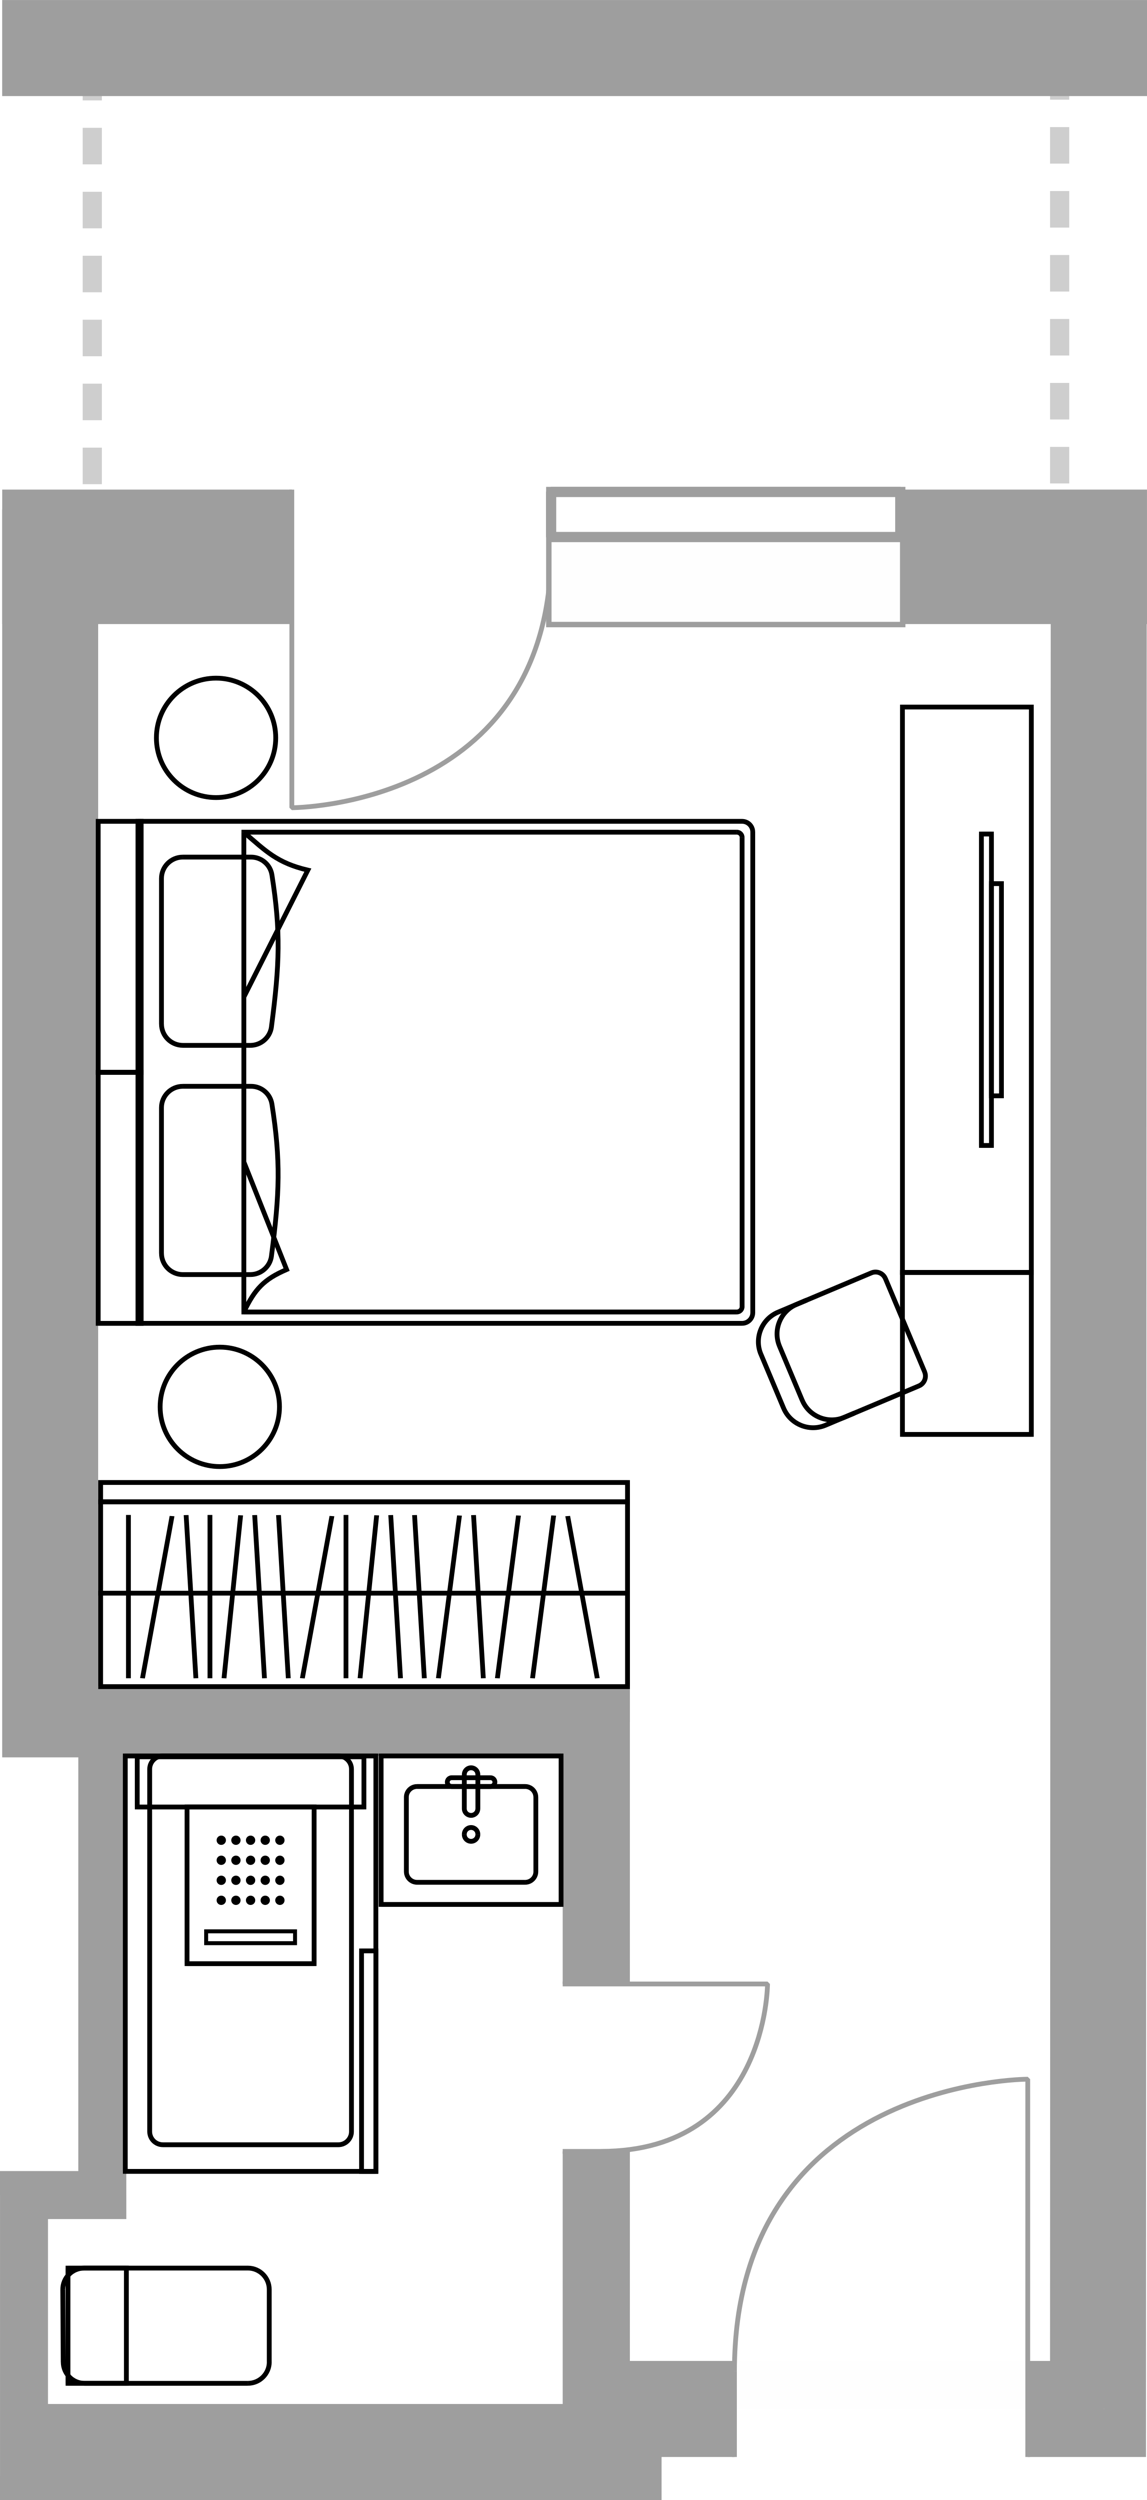 <?xml version="1.0" encoding="UTF-8"?>
<!-- Creator: CorelDRAW 2020 (64-Bit) -->
<svg xmlns="http://www.w3.org/2000/svg" xmlns:xlink="http://www.w3.org/1999/xlink" xmlns:xodm="http://www.corel.com/coreldraw/odm/2003" xml:space="preserve" width="42.157mm" height="91.821mm" style="shape-rendering:geometricPrecision; text-rendering:geometricPrecision; image-rendering:optimizeQuality; fill-rule:evenodd; clip-rule:evenodd" viewBox="0 0 546.26 1189.8">
 <defs>
  <style type="text/css">
   <![CDATA[
    .str0 {stroke:#9E9E9E;stroke-width:2.59;stroke-miterlimit:22.926}
    .fil1 {fill:none;fill-rule:nonzero}
    .fil3 {fill:#FEFEFE;fill-rule:nonzero}
    .fil2 {fill:black;fill-rule:nonzero}
    .fil0 {fill:#9E9E9E;fill-rule:nonzero}
    .fil4 {fill:white;fill-rule:nonzero}
    .fil5 {fill:white;fill-rule:nonzero}
    .fil6 {fill:#9E9E9E;fill-rule:nonzero;fill-opacity:0.502}
   ]]>
  </style>
 </defs>
 <g id="Слой_x0020_1">
  <g id="Rooms-2_242">
   <path class="fil0" d="M522.93 1146.43l22.86 0.01 -0.01 22.85 -22.85 0 0 -22.86zm0.35 -881.13l0 -22.86 22.87 0 -0.01 22.87 -22.86 -0.01zm-499.39 0l-22.85 0 0 -22.86 22.85 0 0 22.86zm268.32 901.62l22.86 0 0 22.86 -22.86 0 0 -22.86zm0 -20.49l-22.86 0 0 -22.86 22.86 0 0 22.86zm207.86 -0.01l0.35 -881.13 45.71 0.02 -0.35 881.13 -45.71 -0.02zm23.21 -858.26l-260.82 0 0 -45.71 260.82 0 0 45.71zm-384.3 0l-115.09 0 0 -45.71 115.09 0 0 45.71zm-130.42 855.91l283.65 0 0 45.71 -283.65 0 0 -45.71zm260.79 22.86l0 -20.49 45.71 0 0 20.49 -45.71 0zm22.86 -43.35l57.57 0 0 45.71 -57.57 0 0 -45.71zm197.26 0l33.46 0 0 45.71 -33.46 0 0 -45.71zm56.8 -1077.86l-545.24 0 0 -45.71 545.24 0 0 45.71zm-499.52 219.59l0 571.03 -45.71 0 0 -571.03 45.71 0z"></path>
   <path class="fil0" d="M283.99 819.63l0 -16 16 0 0 16 -16 0zm-244.34 -16l244.34 0 0 32 -244.34 0 0 -32zm260.33 16l0 124.55 -32 0 0 -124.55 32 0zm0 204.24l0 154.01 -32 0 0 -154.01 32 0z"></path>
   <path class="fil0" d="M11.43 1178.37l-11.43 0 0 11.43 11.43 0 0 -11.43zm37.3 -133.73l0 11.43 11.43 0 0 -11.43 -11.43 0zm-37.3 0l0 -11.43 -11.43 0 0 11.43 11.43 0zm82.27 122.3l-82.27 0 0 22.86 82.27 0 0 -22.86zm-70.84 11.43l0 -133.73 -22.85 0 0 133.73 22.85 0zm-11.43 -122.3l37.3 0 0 -22.86 -37.3 0 0 22.86zm48.72 -11.43l0 -212.78 -22.86 0 0 212.78 22.86 0z"></path>
   <polygon class="fil1" points="11.37,1166.93 292.21,1166.93 292.21,1146.43 533.25,1146.43 533.6,265.3 23.89,265.3 23.89,815.69 49.46,815.69 49.46,1044.14 11.37,1044.14 "></polygon>
   <polygon class="fil1" points="1.05,250.59 546.25,250.59 546.25,43.21 1.05,43.21 "></polygon>
   <path class="fil2" d="M181.5 835.67l-1.14 0 0 -1.14 1.14 0 0 1.14zm0 70.66l0 1.14 -1.14 0 0 -1.14 1.14 0zm85.71 0l1.14 0 0 1.14 -1.14 0 0 -1.14zm0 -70.66l0 -1.14 1.14 0 0 1.14 -1.14 0zm-84.56 0l0 70.66 -2.29 0 0 -70.66 2.29 0zm-1.14 69.52l85.71 0 0 2.29 -85.71 0 0 -2.29zm84.56 1.14l0 -70.66 2.29 0 0 70.66 -2.29 0zm1.14 -69.52l-85.71 0 0 -2.29 85.71 0 0 2.29z"></path>
   <path class="fil2" d="M215.12 847.17l18.48 0 0 -2.29 -18.48 0 0 2.29zm18.48 1.9l-18.48 0 0 2.29 18.48 0 0 -2.29zm0.95 -0.95c0,0.52 -0.43,0.95 -0.95,0.95l0 2.29c1.79,0 3.23,-1.45 3.23,-3.23l-2.29 0zm-0.95 -0.95c0.52,0 0.95,0.43 0.95,0.95l2.29 0c0,-1.79 -1.45,-3.23 -3.23,-3.23l0 2.29zm-19.43 0.95c0,-0.52 0.43,-0.95 0.95,-0.95l0 -2.29c-1.79,0 -3.23,1.45 -3.23,3.23l2.28 0zm-2.28 0c0,1.79 1.45,3.23 3.23,3.23l0 -2.29c-0.52,0 -0.95,-0.43 -0.95,-0.95l-2.28 0z"></path>
   <path class="fil2" d="M250.1 851.35l-51.48 0 0 -2.29 51.48 0 0 2.29zm-55.43 3.95l0 35.42 -2.29 0 0 -35.42 2.29 0zm3.95 39.36l51.48 0 0 2.28 -51.48 0 0 -2.28zm55.43 -3.95l0 -35.42 2.29 0 0 35.42 -2.29 0zm-3.95 3.95c2.18,0 3.95,-1.77 3.95,-3.95l2.29 0c0,3.44 -2.79,6.23 -6.23,6.23l0 -2.28zm-55.43 -3.95c0,2.18 1.77,3.95 3.95,3.95l0 2.28c-3.44,0 -6.23,-2.79 -6.23,-6.23l2.29 0zm3.95 -39.36c-2.18,0 -3.95,1.77 -3.95,3.95l-2.29 0c0,-3.44 2.79,-6.23 6.23,-6.23l0 2.29zm51.48 -2.29c3.44,0 6.23,2.79 6.23,6.23l-2.29 0c0,-2.18 -1.77,-3.95 -3.95,-3.95l0 -2.29z"></path>
   <path class="fil2" d="M226.44 844.52l0 16.21 2.29 0 0 -16.21 -2.29 0zm-4.17 16.21l0 -16.21 -2.29 0 0 16.21 2.29 0zm2.08 2.08c-1.15,0 -2.08,-0.93 -2.08,-2.08l-2.29 0c0,2.41 1.96,4.37 4.37,4.37l0 -2.29zm2.08 -2.08c0,1.15 -0.93,2.08 -2.08,2.08l0 2.29c2.41,0 4.37,-1.96 4.37,-4.37l-2.29 0zm-2.08 -18.29c1.15,0 2.08,0.93 2.08,2.08l2.29 0c0,-2.41 -1.96,-4.37 -4.37,-4.37l0 2.29zm0 -2.29c-2.41,0 -4.37,1.96 -4.37,4.37l2.29 0c0,-1.15 0.93,-2.08 2.08,-2.08l0 -2.29z"></path>
   <path class="fil2" d="M226.44 872.95l0 0.12 2.29 0 0 -0.12 -2.29 0zm-4.17 0.12l0 -0.12 -2.29 0 0 0.12 2.29 0zm2.08 2.08c-1.15,0 -2.08,-0.93 -2.08,-2.08l-2.29 0c0,2.41 1.96,4.37 4.37,4.37l0 -2.29zm2.08 -2.08c0,1.15 -0.93,2.08 -2.08,2.08l0 2.29c2.41,0 4.37,-1.96 4.37,-4.37l-2.29 0zm-2.08 -2.21c1.15,0 2.08,0.93 2.08,2.08l2.29 0c0,-2.41 -1.96,-4.37 -4.37,-4.37l0 2.29zm0 -2.29c-2.41,0 -4.37,1.96 -4.37,4.37l2.29 0c0,-1.15 0.93,-2.08 2.08,-2.08l0 -2.29z"></path>
   <path class="fil2" d="M29.89 1089.64l-1.14 0.01 1.14 -0.01zm0.21 34.48l-1.14 0.01 1.14 -0.01zm87.95 11.26l-77.77 0 0 -2.29 77.77 0 0 2.29zm-89.09 -11.25l-0.21 -34.48 2.29 -0.01 0.21 34.48 -2.29 0.01zm11.11 -45.88l77.98 0 0 2.29 -77.98 0 0 -2.29zm89.3 11.32l0 34.48 -2.29 0 0 -34.48 2.29 0zm-11.32 -11.32c6.25,0 11.32,5.07 11.32,11.32l-2.29 0c0,-4.99 -4.05,-9.04 -9.04,-9.04l0 -2.29zm-89.3 11.39c-0.04,-6.28 5.04,-11.39 11.32,-11.39l0 2.29c-5.01,0 -9.07,4.08 -9.04,9.09l-2.29 0.01zm11.54 45.74c-6.23,0 -11.28,-5.03 -11.32,-11.25l2.29 -0.01c0.03,4.97 4.07,8.98 9.04,8.98l0 2.29zm77.77 -2.29c4.99,0 9.04,-4.05 9.04,-9.04l2.29 0c0,6.25 -5.07,11.32 -11.32,11.32l0 -2.29z"></path>
   <path class="fil2" d="M60.18 1079.4l0 -1.14 1.14 0 0 1.14 -1.14 0zm-27.8 0l-1.14 0 0 -1.14 1.14 0 0 1.14zm0 54.84l0 1.14 -1.14 0 0 -1.14 1.14 0zm27.8 0l1.14 0 0 1.14 -1.14 0 0 -1.14zm0 -53.7l-27.8 0 0 -2.29 27.8 0 0 2.29zm-26.66 -1.14l0 54.84 -2.29 0 0 -54.84 2.29 0zm-1.14 53.7l27.8 0 0 2.29 -27.8 0 0 -2.29zm26.66 1.14l0 -54.84 2.29 0 0 54.84 -2.29 0z"></path>
   <path class="fil2" d="M59.67 1033.37l0 1.14 -1.14 0 0 -1.14 1.14 0zm119.33 0l1.14 0 0 1.14 -1.14 0 0 -1.14zm0 -197.7l0 -1.14 1.14 0 0 1.14 -1.14 0zm-119.33 0l-1.14 0 0 -1.14 1.14 0 0 1.14zm0 196.56l119.33 0 0 2.29 -119.33 0 0 -2.29zm118.19 1.14l0 -197.7 2.29 0 0 197.7 -2.29 0zm1.14 -196.56l-119.33 0 0 -2.29 119.33 0 0 2.29zm-118.19 -1.14l0 197.7 -2.29 0 0 -197.7 2.29 0z"></path>
   <path class="fil2" d="M77.56 1019.56l83.55 0 0 2.28 -83.55 0 0 -2.28zm88.68 -5.13l0 -172.48 2.29 0 0 172.48 -2.29 0zm-5.13 -177.62l-83.55 0 0 -2.29 83.55 0 0 2.29zm-88.68 5.13l0 172.48 -2.29 0 0 -172.48 2.29 0zm5.13 -5.13c-2.83,0 -5.13,2.3 -5.13,5.13l-2.29 0c0,-4.1 3.32,-7.42 7.42,-7.42l0 2.29zm88.68 5.13c0,-2.83 -2.3,-5.13 -5.13,-5.13l0 -2.29c4.1,0 7.42,3.32 7.42,7.42l-2.29 0zm-5.13 177.62c2.84,0 5.13,-2.3 5.13,-5.13l2.29 0c0,4.1 -3.32,7.42 -7.42,7.42l0 -2.28zm-83.55 2.28c-4.1,0 -7.42,-3.32 -7.42,-7.42l2.29 0c0,2.84 2.3,5.13 5.13,5.13l0 2.28z"></path>
   <path class="fil2" d="M172.19 1033.37l0 1.14 -1.14 0 0 -1.14 1.14 0zm6.81 0l1.14 0 0 1.14 -1.14 0 0 -1.14zm0 -104.93l0 -1.14 1.14 0 0 1.14 -1.14 0zm-6.81 0l-1.14 0 0 -1.14 1.14 0 0 1.14zm0 103.79l6.81 0 0 2.29 -6.81 0 0 -2.29zm5.67 1.14l0 -104.93 2.28 0 0 104.93 -2.28 0zm1.14 -103.79l-6.81 0 0 -2.29 6.81 0 0 2.29zm-5.67 -1.14l0 104.93 -2.29 0 0 -104.93 2.29 0z"></path>
   <path class="fil2" d="M89.08 934.52l0 1.14 -1.14 0 0 -1.14 1.14 0zm60.51 0l1.14 0 0 1.14 -1.14 0 0 -1.14zm0 -74.56l0 -1.14 1.14 0 0 1.14 -1.14 0zm-60.51 0l-1.14 0 0 -1.14 1.14 0 0 1.14zm0 73.42l60.51 0 0 2.29 -60.51 0 0 -2.29zm59.37 1.14l0 -74.56 2.29 0 0 74.56 -2.29 0zm1.14 -73.42l-60.51 0 0 -2.29 60.51 0 0 2.29zm-59.37 -1.14l0 74.56 -2.29 0 0 -74.56 2.29 0z"></path>
   <path class="fil2" d="M98.18 924.77l0 0.94 -0.94 0 0 -0.94 0.94 0zm42.33 0l0.94 0 0 0.94 -0.94 0 0 -0.94zm0 -5.64l0 -0.94 0.94 0 0 0.94 -0.94 0zm-42.33 0l-0.94 0 0 -0.94 0.94 0 0 0.94zm0 4.7l42.33 0 0 1.88 -42.33 0 0 -1.88zm41.39 0.94l0 -5.64 1.88 0 0 5.64 -1.88 0zm0.94 -4.7l-42.33 0 0 -1.88 42.33 0 0 1.88zm-41.39 -0.94l0 5.64 -1.88 0 0 -5.64 1.88 0z"></path>
   <path class="fil2" d="M133.3 902.14c-1.22,0 -2.22,0.99 -2.22,2.22 0,1.22 0.99,2.22 2.22,2.22 1.23,0 2.22,-0.99 2.22,-2.22 0,-1.23 -0.99,-2.22 -2.22,-2.22z"></path>
   <path class="fil2" d="M133.3 892.62c-1.22,0 -2.22,0.99 -2.22,2.22 0,1.22 0.99,2.22 2.22,2.22 1.23,0 2.22,-0.99 2.22,-2.22 0,-1.23 -0.99,-2.22 -2.22,-2.22z"></path>
   <path class="fil2" d="M133.3 883.09c-1.22,0 -2.22,0.99 -2.22,2.22 0,1.22 0.99,2.22 2.22,2.22 1.23,0 2.22,-0.99 2.22,-2.22 0,-1.23 -0.99,-2.22 -2.22,-2.22z"></path>
   <path class="fil2" d="M133.3 873.56c-1.22,0 -2.22,0.99 -2.22,2.22 0,1.22 0.99,2.22 2.22,2.22 1.23,0 2.22,-0.99 2.22,-2.22 0,-1.23 -0.99,-2.22 -2.22,-2.22z"></path>
   <path class="fil2" d="M126.32 902.14c-1.22,0 -2.22,0.99 -2.22,2.22 0,1.22 0.99,2.22 2.22,2.22 1.23,0 2.22,-0.99 2.22,-2.22 0,-1.22 -0.99,-2.22 -2.22,-2.22z"></path>
   <path class="fil2" d="M126.32 892.62c-1.22,0 -2.22,0.99 -2.22,2.22 0,1.23 0.99,2.22 2.22,2.22 1.23,0 2.22,-0.99 2.22,-2.22 0,-1.22 -0.99,-2.22 -2.22,-2.22z"></path>
   <path class="fil2" d="M126.32 883.09c-1.22,0 -2.22,0.99 -2.22,2.22 0,1.22 0.99,2.22 2.22,2.22 1.23,0 2.22,-0.99 2.22,-2.22 0,-1.23 -0.99,-2.22 -2.22,-2.22z"></path>
   <path class="fil2" d="M126.32 873.56c-1.22,0 -2.22,0.99 -2.22,2.22 0,1.23 0.99,2.22 2.22,2.22 1.23,0 2.22,-0.99 2.22,-2.22 0,-1.22 -0.99,-2.22 -2.22,-2.22z"></path>
   <path class="fil2" d="M119.34 902.14c-1.22,0 -2.22,0.99 -2.22,2.22 0,1.22 0.99,2.22 2.22,2.22 1.23,0 2.22,-0.99 2.22,-2.22 0,-1.22 -0.99,-2.22 -2.22,-2.22z"></path>
   <path class="fil2" d="M119.34 892.62c-1.22,0 -2.22,0.99 -2.22,2.22 0,1.23 0.99,2.22 2.22,2.22 1.23,0 2.22,-0.99 2.22,-2.22 0,-1.22 -0.99,-2.22 -2.22,-2.22z"></path>
   <path class="fil2" d="M119.34 883.09c-1.22,0 -2.22,0.99 -2.22,2.22 0,1.22 0.99,2.22 2.22,2.22 1.23,0 2.22,-0.99 2.22,-2.22 0,-1.23 -0.99,-2.22 -2.22,-2.22z"></path>
   <path class="fil2" d="M119.34 873.56c-1.22,0 -2.22,0.99 -2.22,2.22 0,1.23 0.99,2.22 2.22,2.22 1.23,0 2.22,-0.99 2.22,-2.22 0,-1.22 -0.99,-2.22 -2.22,-2.22z"></path>
   <path class="fil2" d="M112.36 902.14c-1.22,0 -2.22,0.99 -2.22,2.22 0,1.22 0.99,2.22 2.22,2.22 1.22,0 2.22,-0.99 2.22,-2.22 0,-1.22 -0.99,-2.22 -2.22,-2.22z"></path>
   <path class="fil2" d="M112.36 892.62c-1.22,0 -2.22,0.99 -2.22,2.22 0,1.23 0.99,2.22 2.22,2.22 1.22,0 2.22,-0.99 2.22,-2.22 0,-1.22 -0.99,-2.22 -2.22,-2.22z"></path>
   <path class="fil2" d="M112.36 883.09c-1.22,0 -2.22,0.99 -2.22,2.22 0,1.22 0.99,2.22 2.22,2.22 1.22,0 2.22,-0.99 2.22,-2.22 0,-1.23 -0.99,-2.22 -2.22,-2.22z"></path>
   <path class="fil2" d="M112.36 873.56c-1.22,0 -2.22,0.99 -2.22,2.22 0,1.23 0.99,2.22 2.22,2.22 1.22,0 2.22,-0.99 2.22,-2.22 0,-1.22 -0.99,-2.22 -2.22,-2.22z"></path>
   <path class="fil2" d="M105.38 902.14c-1.22,0 -2.22,0.99 -2.22,2.22 0,1.22 0.99,2.22 2.22,2.22 1.22,0 2.22,-0.99 2.22,-2.22 0,-1.22 -0.99,-2.22 -2.22,-2.22z"></path>
   <path class="fil2" d="M105.38 892.62c-1.22,0 -2.22,0.99 -2.22,2.22 0,1.23 0.99,2.22 2.22,2.22 1.22,0 2.22,-0.99 2.22,-2.22 0,-1.22 -0.99,-2.22 -2.22,-2.22z"></path>
   <path class="fil2" d="M105.38 883.09c-1.22,0 -2.22,0.99 -2.22,2.22 0,1.22 0.99,2.22 2.22,2.22 1.22,0 2.22,-0.99 2.22,-2.22 0,-1.23 -0.99,-2.22 -2.22,-2.22z"></path>
   <path class="fil2" d="M105.38 873.56c-1.22,0 -2.22,0.99 -2.22,2.22 0,1.23 0.99,2.22 2.22,2.22 1.22,0 2.22,-0.99 2.22,-2.22 0,-1.22 -0.99,-2.22 -2.22,-2.22z"></path>
   <path class="fil2" d="M65.36 859.96l0 1.14 -1.14 0 0 -1.14 1.14 0zm107.95 0l1.14 0 0 1.14 -1.14 0 0 -1.14zm0 -23.89l0 -1.14 1.14 0 0 1.14 -1.14 0zm-107.95 0l-1.14 0 0 -1.14 1.14 0 0 1.14zm0 22.75l107.95 0 0 2.29 -107.95 0 0 -2.29zm106.81 1.14l0 -23.89 2.29 0 0 23.89 -2.29 0zm1.14 -22.75l-107.95 0 0 -2.29 107.95 0 0 2.29zm-106.81 -1.14l0 23.89 -2.29 0 0 -23.89 2.29 0z"></path>
   <g>
    <image x="165.04" y="317.56" width="240.39" height="382.67"></image>
   </g>
   <path class="fil2" d="M130.17 351.15c0,-15.06 -12.21,-27.27 -27.27,-27.27l0 -2.29c-16.32,0 -29.56,13.23 -29.56,29.56l2.29 0c0,-15.06 12.21,-27.27 27.27,-27.27l0 -2.29c16.32,0 29.56,13.23 29.56,29.56l-2.29 0zm-56.83 0c0,16.32 13.23,29.56 29.56,29.56l0 -2.29c-15.06,0 -27.27,-12.21 -27.27,-27.27l-2.29 0zm29.56 29.56c16.32,0 29.56,-13.23 29.56,-29.56l-2.29 0c0,15.06 -12.21,27.27 -27.27,27.27l0 2.29z"></path>
   <path class="fil2" d="M131.95 669.53c0,-15.06 -12.21,-27.27 -27.27,-27.27l0 -2.29c-16.32,0 -29.56,13.23 -29.56,29.56l2.29 0c0,-15.06 12.21,-27.27 27.27,-27.27l0 -2.29c16.32,0 29.56,13.23 29.56,29.56l-2.29 0zm-56.83 0c0,16.32 13.23,29.56 29.56,29.56l0 -2.29c-15.06,0 -27.27,-12.21 -27.27,-27.27l-2.29 0zm29.56 29.56c16.32,0 29.56,-13.23 29.56,-29.56l-2.29 0c0,15.06 -12.21,27.27 -27.27,27.27l0 2.29z"></path>
   <path class="fil2" d="M65.71 629.79l0 1.14 -1.14 0 0 -1.14 1.14 0zm0 -238.91l-1.14 0 0 -1.14 1.14 0 0 1.14zm0 237.76l287.7 0 0 2.29 -287.7 0 0 -2.29zm291.65 -3.95l0 -228.73 2.29 0 0 228.73 -2.29 0zm-3.95 -232.67l-287.7 0 0 -2.29 287.7 0 0 2.29zm-286.56 -1.14l0 238.91 -2.29 0 0 -238.91 2.29 0zm290.51 5.09c0,-2.18 -1.77,-3.95 -3.95,-3.95l0 -2.29c3.44,0 6.23,2.79 6.23,6.23l-2.29 0zm-3.95 232.67c2.18,0 3.95,-1.77 3.95,-3.95l2.29 0c0,3.44 -2.79,6.23 -6.23,6.23l0 -2.29z"></path>
   <path class="fil2" d="M129.5 416.34l-1.13 0.18 1.13 -0.18zm-0.22 72.34l-1.13 -0.15 1.13 0.15zm-42.2 7.67l32.14 0 0 2.29 -32.14 -0 0 -2.28zm41.06 -7.82c3.91,-29.94 4.44,-45.05 0.23,-72.01l2.26 -0.35c4.26,27.24 3.71,42.58 -0.22,72.66l-2.27 -0.3zm-8.6 -79.49l-32.46 0 0 -2.29 32.46 0 0 2.29zm-41.5 9.04l0 69.24 -2.29 0 0 -69.24 2.29 0zm9.04 -9.04c-4.99,0 -9.04,4.05 -9.04,9.04l-2.29 0c0,-6.25 5.07,-11.32 11.32,-11.32l0 2.29zm41.29 7.48c-0.68,-4.32 -4.44,-7.48 -8.83,-7.48l0 -2.29c5.5,0 10.23,3.96 11.09,9.42l-2.26 0.35zm-9.15 79.83c4.52,0 8.34,-3.35 8.93,-7.82l2.27 0.3c-0.73,5.62 -5.54,9.81 -11.19,9.81l0 -2.29zm-32.14 2.28c-6.25,0 -11.32,-5.07 -11.32,-11.32l2.29 0c0,4.99 4.05,9.04 9.04,9.04l0 2.28z"></path>
   <path class="fil2" d="M129.5 525.42l-1.13 0.18 1.13 -0.18zm-0.22 72.34l-1.13 -0.15 1.13 0.15zm-42.2 7.67l32.14 0 0 2.29 -32.14 0 0 -2.29zm41.06 -7.82c3.91,-29.94 4.44,-45.05 0.23,-72.01l2.26 -0.35c4.26,27.24 3.71,42.58 -0.22,72.66l-2.27 -0.3zm-8.6 -79.49l-32.46 0 0 -2.29 32.46 0 0 2.29zm-41.5 9.04l0 69.24 -2.29 0 0 -69.24 2.29 0zm9.04 -9.04c-4.99,0 -9.04,4.05 -9.04,9.04l-2.29 0c0,-6.25 5.07,-11.32 11.32,-11.32l0 2.29zm41.29 7.48c-0.68,-4.32 -4.44,-7.48 -8.83,-7.48l0 -2.29c5.5,0 10.23,3.96 11.09,9.42l-2.26 0.35zm-9.15 79.83c4.52,0 8.34,-3.35 8.93,-7.82l2.27 0.3c-0.73,5.62 -5.54,9.81 -11.19,9.81l0 -2.29zm-32.14 2.29c-6.25,0 -11.32,-5.07 -11.32,-11.32l2.29 0c0,4.99 4.05,9.04 9.04,9.04l0 2.29z"></path>
   <path class="fil2" d="M116.14 624.38l0 1.14 -1.14 0 0 -1.14 1.14 0zm0 -228.34l-1.14 0 0 -1.14 1.14 0 0 1.14zm0 78.46l-1.14 0 1.14 0zm30.47 -60.41l0.26 -1.11 1.42 0.33 -0.66 1.3 -1.02 -0.51zm-10.12 190.09l1.06 -0.42 0.41 1.03 -1.02 0.44 -0.45 -1.05zm-20.35 19.06l234.74 0 0 2.29 -234.74 0 0 -2.29zm236.14 -1.4l0 -223.25 2.29 0 0 223.25 -2.29 0zm-1.4 -224.65l-234.74 0 0 -2.29 234.74 0 0 2.29zm-233.6 155.77l0 71.42 -2.29 0 0 -71.42 2.29 0zm0 -156.92l0 78.46 -2.29 0 0 -78.46 2.29 0zm0 78.46l0 78.46 -2.29 0 0 -78.46 2.29 0zm-2.16 -0.51l30.47 -60.41 2.04 1.03 -30.47 60.41 -2.04 -1.03zm31.24 -58.78c-14.88,-3.46 -20.52,-9.31 -30.96,-18.3l1.49 -1.73c10.49,9.04 15.73,14.49 29.99,17.8l-0.52 2.23zm-31.25 208.68c2.65,-5.55 5.11,-9.58 8.33,-12.8 3.22,-3.24 7.14,-5.61 12.6,-7.95l0.9 2.1c-5.31,2.28 -8.94,4.51 -11.89,7.47 -2.95,2.96 -5.28,6.72 -7.88,12.18l-2.06 -0.98zm20.32 -19.29l-20.35 -51.22 2.12 -0.84 20.35 51.22 -2.12 0.84zm216.86 -206.02c0,-0.77 -0.63,-1.4 -1.4,-1.4l0 -2.29c2.04,0 3.69,1.65 3.69,3.69l-2.29 0zm-1.4 224.65c0.77,0 1.4,-0.63 1.4,-1.4l2.29 0c0,2.04 -1.65,3.69 -3.69,3.69l0 -2.29z"></path>
   <path class="fil2" d="M67.22 390.88l0 -1.14 1.14 0 0 1.14 -1.14 0zm-20.46 0l-1.14 0 0 -1.14 1.14 0 0 1.14zm0 119.45l0 1.14 -1.14 0 0 -1.14 1.14 0zm20.46 0l1.14 0 0 1.14 -1.14 0 0 -1.14zm0 -118.31l-20.46 0 0 -2.29 20.46 0 0 2.29zm-19.31 -1.14l0 119.45 -2.29 0 0 -119.45 2.29 0zm-1.14 118.31l20.46 0 0 2.29 -20.46 0 0 -2.29zm19.31 1.14l0 -119.45 2.29 0 0 119.45 -2.29 0z"></path>
   <path class="fil2" d="M67.22 510.34l0 -1.14 1.14 0 0 1.14 -1.14 0zm-20.46 0l-1.14 0 0 -1.14 1.14 0 0 1.14zm0 119.45l0 1.14 -1.14 0 0 -1.14 1.14 0zm20.46 0l1.14 0 0 1.14 -1.14 0 0 -1.14zm0 -118.31l-20.46 0 0 -2.29 20.46 0 0 2.29zm-19.31 -1.14l0 119.45 -2.29 0 0 -119.45 2.29 0zm-1.14 118.31l20.46 0 0 2.29 -20.46 0 0 -2.29zm19.31 1.14l0 -119.45 2.29 0 0 119.45 -2.29 0z"></path>
   <path class="fil2" d="M439.31 653.34l-18.68 -44.41 2.11 -0.89 18.68 44.41 -2.11 0.89zm-23.85 -46.52l-44.47 18.7 -0.89 -2.11 44.47 -18.7 0.89 2.11zm-52.02 37.2l10.78 25.64 -2.11 0.89 -10.78 -25.64 2.11 -0.89zm29.28 33.19l44.47 -18.7 0.89 2.11 -44.47 18.7 -0.89 -2.11zm-18.5 -7.55c3.02,7.19 11.31,10.57 18.5,7.55l0.89 2.11c-8.36,3.51 -17.98,-0.41 -21.49,-8.77l2.11 -0.89zm-3.24 -44.14c-7.19,3.03 -10.57,11.31 -7.55,18.5l-2.11 0.89c-3.51,-8.36 0.41,-17.98 8.77,-21.49l0.89 2.11zm49.64 -16.59c-0.85,-2.01 -3.16,-2.95 -5.17,-2.11l-0.89 -2.11c3.17,-1.33 6.83,0.16 8.16,3.33l-2.11 0.89zm20.78 43.53c1.33,3.17 -0.16,6.83 -3.33,8.16l-0.89 -2.11c2.01,-0.85 2.95,-3.16 2.11,-5.17l2.11 -0.89z"></path>
   <path class="fil2" d="M401.6 673.48l4.81 -2.02 0.89 2.11 -4.81 2.02 -0.89 -2.11zm-16.93 -53.71l-4.81 2.02 -0.89 -2.11 4.81 -2.02 0.89 2.11zm-12.35 20.52l5.39 12.82 -2.11 0.89 -5.39 -12.82 2.11 -0.89zm5.39 12.82l5.39 12.82 -2.11 0.89 -5.39 -12.82 2.11 -0.89zm24.78 22.47c-8.36,3.51 -17.98,-0.41 -21.49,-8.77l2.11 -0.89c3.02,7.19 11.31,10.57 18.5,7.55l0.89 2.11zm-22.62 -53.8c-7.19,3.03 -10.57,11.31 -7.55,18.5l-2.11 0.89c-3.51,-8.36 0.41,-17.98 8.77,-21.49l0.89 2.11z"></path>
   <path class="fil2" d="M491.17 682.64l1.14 0 0 1.14 -1.14 0 0 -1.14zm0 -77.09l0 -1.14 1.14 0 0 1.14 -1.14 0zm-61.38 0l-1.14 0 0 -1.14 1.14 0 0 1.14zm0 77.09l0 1.14 -1.14 0 0 -1.14 1.14 0zm60.24 0l0 -77.09 2.29 0 0 77.09 -2.29 0zm1.14 -75.94l-61.38 0 0 -2.28 61.38 0 0 2.28zm-60.24 -1.14l0 77.09 -2.29 0 0 -77.09 2.29 0zm-1.14 75.94l61.38 0 0 2.29 -61.38 0 0 -2.29z"></path>
   <path class="fil2" d="M491.17 605.55l1.14 0 0 1.14 -1.14 0 0 -1.14zm0 -269.06l0 -1.14 1.14 0 0 1.14 -1.14 0zm-61.38 0l-1.14 0 0 -1.14 1.14 0 0 1.14zm0 269.06l0 1.14 -1.14 0 0 -1.14 1.14 0zm60.24 0l0 -269.06 2.29 0 0 269.06 -2.29 0zm1.14 -267.92l-61.38 0 0 -2.28 61.38 0 0 2.28zm-60.24 -1.14l0 269.06 -2.28 0 0 -269.06 2.28 0zm-1.14 267.92l61.38 0 0 2.29 -61.38 0 0 -2.29z"></path>
   <path class="fil2" d="M472.17 545.13l1.14 0 0 1.14 -1.14 0 0 -1.14zm0 -148.21l0 -1.14 1.14 0 0 1.14 -1.14 0zm-4.77 0l-1.14 0 0 -1.14 1.14 0 0 1.14zm0 148.21l0 1.14 -1.14 0 0 -1.14 1.14 0zm3.63 0l0 -148.21 2.29 0 0 148.21 -2.29 0zm1.14 -147.07l-4.77 0 0 -2.29 4.77 0 0 2.29zm-3.63 -1.14l0 148.21 -2.29 0 0 -148.21 2.29 0zm-1.14 147.07l4.77 0 0 2.29 -4.77 0 0 -2.29z"></path>
   <path class="fil2" d="M476.94 521.52l1.14 0 0 1.14 -1.14 0 0 -1.14zm0 -101l0 -1.14 1.14 0 0 1.14 -1.14 0zm-4.77 0l-1.14 0 0 -1.14 1.14 0 0 1.14zm0 101l0 1.14 -1.14 0 0 -1.14 1.14 0zm3.63 0l0 -101 2.28 0 0 101 -2.28 0zm1.14 -99.85l-4.77 0 0 -2.29 4.77 0 0 2.29zm-3.63 -1.14l0 101 -2.29 0 0 -101 2.29 0zm-1.14 99.85l4.77 0 0 2.28 -4.77 0 0 -2.28z"></path>
   <path class="fil2" d="M298.85 714.73l1.14 0 0 -1.14 -1.14 0 0 1.14zm0 87.95l0 1.14 1.14 0 0 -1.14 -1.14 0zm-250.92 0l-1.14 0 0 1.14 1.14 0 0 -1.14zm0 -87.95l0 -1.14 -1.14 0 0 1.14 1.14 0zm249.78 0l0 87.95 2.29 0 0 -87.95 -2.29 0zm1.14 86.8l-250.92 0 0 2.29 250.92 0 0 -2.29zm-249.78 1.14l0 -87.95 -2.29 0 0 87.95 2.29 0zm-1.14 -86.8l250.92 0 0 -2.29 -250.92 0 0 2.29z"></path>
   <path class="fil2" d="M298.85 705.53l1.14 0 0 -1.14 -1.14 0 0 1.14zm0 9.2l0 1.14 1.14 0 0 -1.14 -1.14 0zm-250.92 0l-1.14 0 0 1.14 1.14 0 0 -1.14zm0 -9.2l0 -1.14 -1.14 0 0 1.14 1.14 0zm249.78 0l0 9.2 2.29 0 0 -9.2 -2.29 0zm1.14 8.05l-250.92 0 0 2.29 250.92 0 0 -2.29zm-249.78 1.14l0 -9.2 -2.29 0 0 9.2 2.29 0zm-1.14 -8.05l250.92 0 0 -2.29 -250.92 0 0 2.29z"></path>
   <polygon class="fil2" points="285.59,798.61 271.51,721.42 269.23,721.59 283.31,798.78 "></polygon>
   <polygon class="fil2" points="254.76,798.75 264.82,721.3 262.53,721.18 252.48,798.63 "></polygon>
   <polygon class="fil2" points="238.02,798.75 248.07,721.3 245.79,721.18 235.73,798.63 "></polygon>
   <polygon class="fil2" points="231.32,798.66 226.67,721 224.38,721.06 229.04,798.72 "></polygon>
   <polygon class="fil2" points="209.92,798.75 219.97,721.3 217.69,721.18 207.64,798.63 "></polygon>
   <polygon class="fil2" points="203.23,798.66 198.57,721 196.29,721.06 200.94,798.72 "></polygon>
   <polygon class="fil2" points="191.88,798.66 187.22,721 184.94,721.06 189.59,798.72 "></polygon>
   <polygon class="fil2" points="172.61,798.74 180.53,721.19 178.24,721.09 170.33,798.64 "></polygon>
   <polygon class="fil2" points="165.91,720.97 165.91,798.69 163.63,798.69 163.63,720.97 "></polygon>
   <polygon class="fil2" points="159.22,721.59 145.14,798.78 142.86,798.61 156.94,721.42 "></polygon>
   <polygon class="fil2" points="138.44,798.66 133.79,721 131.5,721.06 136.16,798.72 "></polygon>
   <polygon class="fil2" points="127.09,798.66 122.44,721 120.15,721.06 124.81,798.72 "></polygon>
   <polygon class="fil2" points="107.83,798.74 115.74,721.19 113.46,721.09 105.54,798.64 "></polygon>
   <polygon class="fil2" points="101.13,720.97 101.13,798.69 98.85,798.69 98.85,720.97 "></polygon>
   <polygon class="fil2" points="94.44,798.66 89.78,721 87.5,721.06 92.15,798.72 "></polygon>
   <polygon class="fil2" points="83.08,721.59 69,798.78 66.72,798.61 80.8,721.42 "></polygon>
   <polygon class="fil2" points="62.31,720.97 62.31,798.69 60.02,798.69 60.02,720.97 "></polygon>
   <polygon class="fil2" points="298.85,757.06 46.77,757.06 46.77,759.34 298.85,759.34 "></polygon>
   <polygon class="fil3" points="349.78,1146.43 349.78,1123.56 489.47,1123.56 489.47,1146.43 "></polygon>
   <path class="fil0" d="M489.47 989.51l1.14 0 -1.14 -1.14 0 1.14zm1.14 139.07l0 -139.07 -2.28 0 0 139.07 2.28 0zm-1.14 -139.07c0,-1.14 0,-1.14 -0,-1.14 -0,0 -0,0 -0.01,0 -0.01,0 -0.01,0 -0.02,0 -0.02,0 -0.05,0 -0.08,0 -0.07,0 -0.17,0 -0.31,0 -0.27,0.01 -0.67,0.01 -1.19,0.03 -1.04,0.03 -2.55,0.1 -4.48,0.24 -3.85,0.27 -9.34,0.82 -15.93,1.91 -13.17,2.18 -30.75,6.56 -48.34,15.31 -17.6,8.76 -35.23,21.92 -48.46,41.67 -13.24,19.76 -22.02,46.07 -22.02,81.03l2.29 0c0,-34.56 8.68,-60.41 21.63,-79.76 12.96,-19.36 30.25,-32.27 47.58,-40.9 17.33,-8.63 34.67,-12.95 47.7,-15.11 6.51,-1.08 11.93,-1.62 15.72,-1.89 1.89,-0.13 3.38,-0.2 4.39,-0.23 0.51,-0.02 0.89,-0.03 1.15,-0.03 0.13,-0 0.23,-0 0.29,-0 0.03,0 0.06,0 0.07,0 0.01,0 0.01,0 0.02,0 0,0 0,0 0,0 0,0 0,0 0,-1.14zm-140.83 139.07l0 40.72 2.29 0 0 -40.72 -2.29 0zm139.69 0l0 40.72 2.28 0 0 -40.72 -2.28 0z"></path>
   <path class="fil0" d="M365.54 944.18l0 -1.14 1.14 1.14 -1.14 0zm-79.33 -1.14l79.33 0 0 2.29 -79.33 0 0 -2.29zm79.33 1.14c1.14,0 1.14,0 1.14,0 0,0 0,0 0,0 0,0 0,0.01 0,0.01 0,0.01 0,0.03 0,0.05 0,0.04 -0,0.1 -0,0.18 -0,0.16 -0.01,0.39 -0.02,0.69 -0.02,0.6 -0.06,1.47 -0.14,2.57 -0.16,2.21 -0.47,5.36 -1.1,9.13 -1.25,7.54 -3.76,17.62 -8.78,27.71 -5.03,10.1 -12.58,20.23 -23.94,27.83 -11.36,7.61 -26.47,12.64 -46.5,12.64l0 -2.29c19.63,0 34.28,-4.93 45.23,-12.26 10.95,-7.34 18.27,-17.13 23.16,-26.95 4.89,-9.83 7.35,-19.67 8.57,-27.07 0.61,-3.7 0.92,-6.77 1.07,-8.92 0.08,-1.07 0.11,-1.92 0.13,-2.49 0.01,-0.29 0.01,-0.5 0.02,-0.65 0,-0.07 0,-0.13 0,-0.16 0,-0.02 0,-0.03 0,-0.04 0,-0.01 0,-0.01 0,-0.01 0,-0 0,-0 0,-0 0,0 0,0 1.14,0zm-79.33 80.83l-18.23 0 0 -2.29 18.23 0 0 2.29zm0 -79.68l-18.23 0 0 -2.29 18.23 0 0 2.29z"></path>
   <path class="fil0" d="M138.98 384.39l-1.14 0 1.14 1.14 0 -1.14zm-1.14 -122.93l0 122.93 2.29 0 0 -122.93 -2.29 0zm1.14 122.93c0,1.14 0,1.14 0,1.14 0,0 0,0 0.01,0 0,0 0.01,0 0.02,0 0.02,-0 0.04,-0 0.07,-0 0.06,0 0.15,-0 0.27,-0 0.24,-0 0.59,-0.01 1.05,-0.03 0.92,-0.03 2.26,-0.09 3.96,-0.21 3.41,-0.24 8.27,-0.73 14.09,-1.69 11.65,-1.93 27.2,-5.8 42.77,-13.55 15.57,-7.75 31.18,-19.39 42.89,-36.88 11.72,-17.49 19.49,-40.77 19.49,-71.7l-2.29 0c0,30.53 -7.66,53.35 -19.1,70.43 -11.44,17.09 -26.71,28.49 -42.01,36.11 -15.3,7.62 -30.62,11.43 -42.12,13.34 -5.75,0.95 -10.54,1.43 -13.88,1.67 -1.67,0.12 -2.99,0.18 -3.88,0.21 -0.45,0.01 -0.79,0.02 -1.01,0.03 -0.11,0 -0.2,0 -0.26,0 -0.03,0 -0.05,0 -0.06,0 -0.01,0 -0.01,0 -0.02,0 -0,0 -0,0 -0,0 0,0 0,0 0,1.14zm124.62 -122.93l0 -28.45 -2.29 0 0 28.45 2.29 0zm-123.48 0l0 -28.45 -2.29 0 0 28.45 2.29 0z"></path>
   <path class="fil0" d="M1.05 297l137.93 0 0 -64 -137.93 0 0 64zm261.41 0l283.79 0 0 -64 -283.79 0 0 64z"></path>
   <polygon class="fil4" points="429.91,256.72 261.32,256.72 261.32,232.99 429.91,232.99 "></polygon>
   <polygon class="fil4" points="429.91,256.72 412.74,256.72 412.74,232.99 429.91,232.99 "></polygon>
   <path class="fil0" d="M427.63 256.72l-12.6 0 0 -23.73 12.6 0 0 23.73zm-14.89 -2.29l0 -19.16 17.17 0 0 19.16 -17.17 0z"></path>
   <polygon class="fil4" points="278.55,256.72 261.38,256.72 261.38,232.99 278.55,232.99 "></polygon>
   <path class="fil0" d="M276.27 256.72l-12.6 0 0 -23.73 12.6 0 0 23.73zm-14.89 -2.29l0 -19.16 17.17 0 0 19.16 -17.17 0z"></path>
   <polygon class="fil3 str0" points="429.91,297.23 261.38,297.23 261.38,232.99 429.91,232.99 "></polygon>
   <path class="fil5 str0" d="M427.63 256.72l-164.02 0 0 -23.73 164.02 0 0 23.73zm-166.3 -2.29l0 -19.16 168.59 0 0 19.16 -168.59 0z"></path>
   <path class="fil6" d="M48.52 252.16l0 -8.7 -9.14 0 0 8.7 9.14 0zm0 -21.74l0 -17.39 -9.14 0 0 17.39 9.14 0zm0 -30.44l0 -17.39 -9.14 0 0 17.39 9.14 0zm0 -30.44l0 -17.39 -9.14 0 0 17.39 9.14 0zm0 -30.44l0 -17.39 -9.14 0 0 17.39 9.14 0zm0 -30.44l0 -17.39 -9.14 0 0 17.39 9.14 0zm0 -30.44l0 -17.39 -9.14 0 0 17.39 9.14 0zm0 -30.44l0 -8.7 -9.14 0 0 8.7 9.14 0z"></path>
   <path class="fil6" d="M509.23 251.81l0 -8.7 -9.14 0 0 8.7 9.14 0zm0 -21.74l0 -17.39 -9.14 0 0 17.39 9.14 0zm0 -30.44l0 -17.39 -9.14 0 0 17.39 9.14 0zm0 -30.44l0 -17.39 -9.14 0 0 17.39 9.14 0zm0 -30.44l0 -17.39 -9.14 0 0 17.39 9.14 0zm0 -30.44l0 -17.39 -9.14 0 0 17.39 9.14 0zm0 -30.44l0 -17.39 -9.14 0 0 17.39 9.14 0zm0 -30.44l0 -8.7 -9.14 0 0 8.7 9.14 0z"></path>
  </g>
 </g>
</svg>

